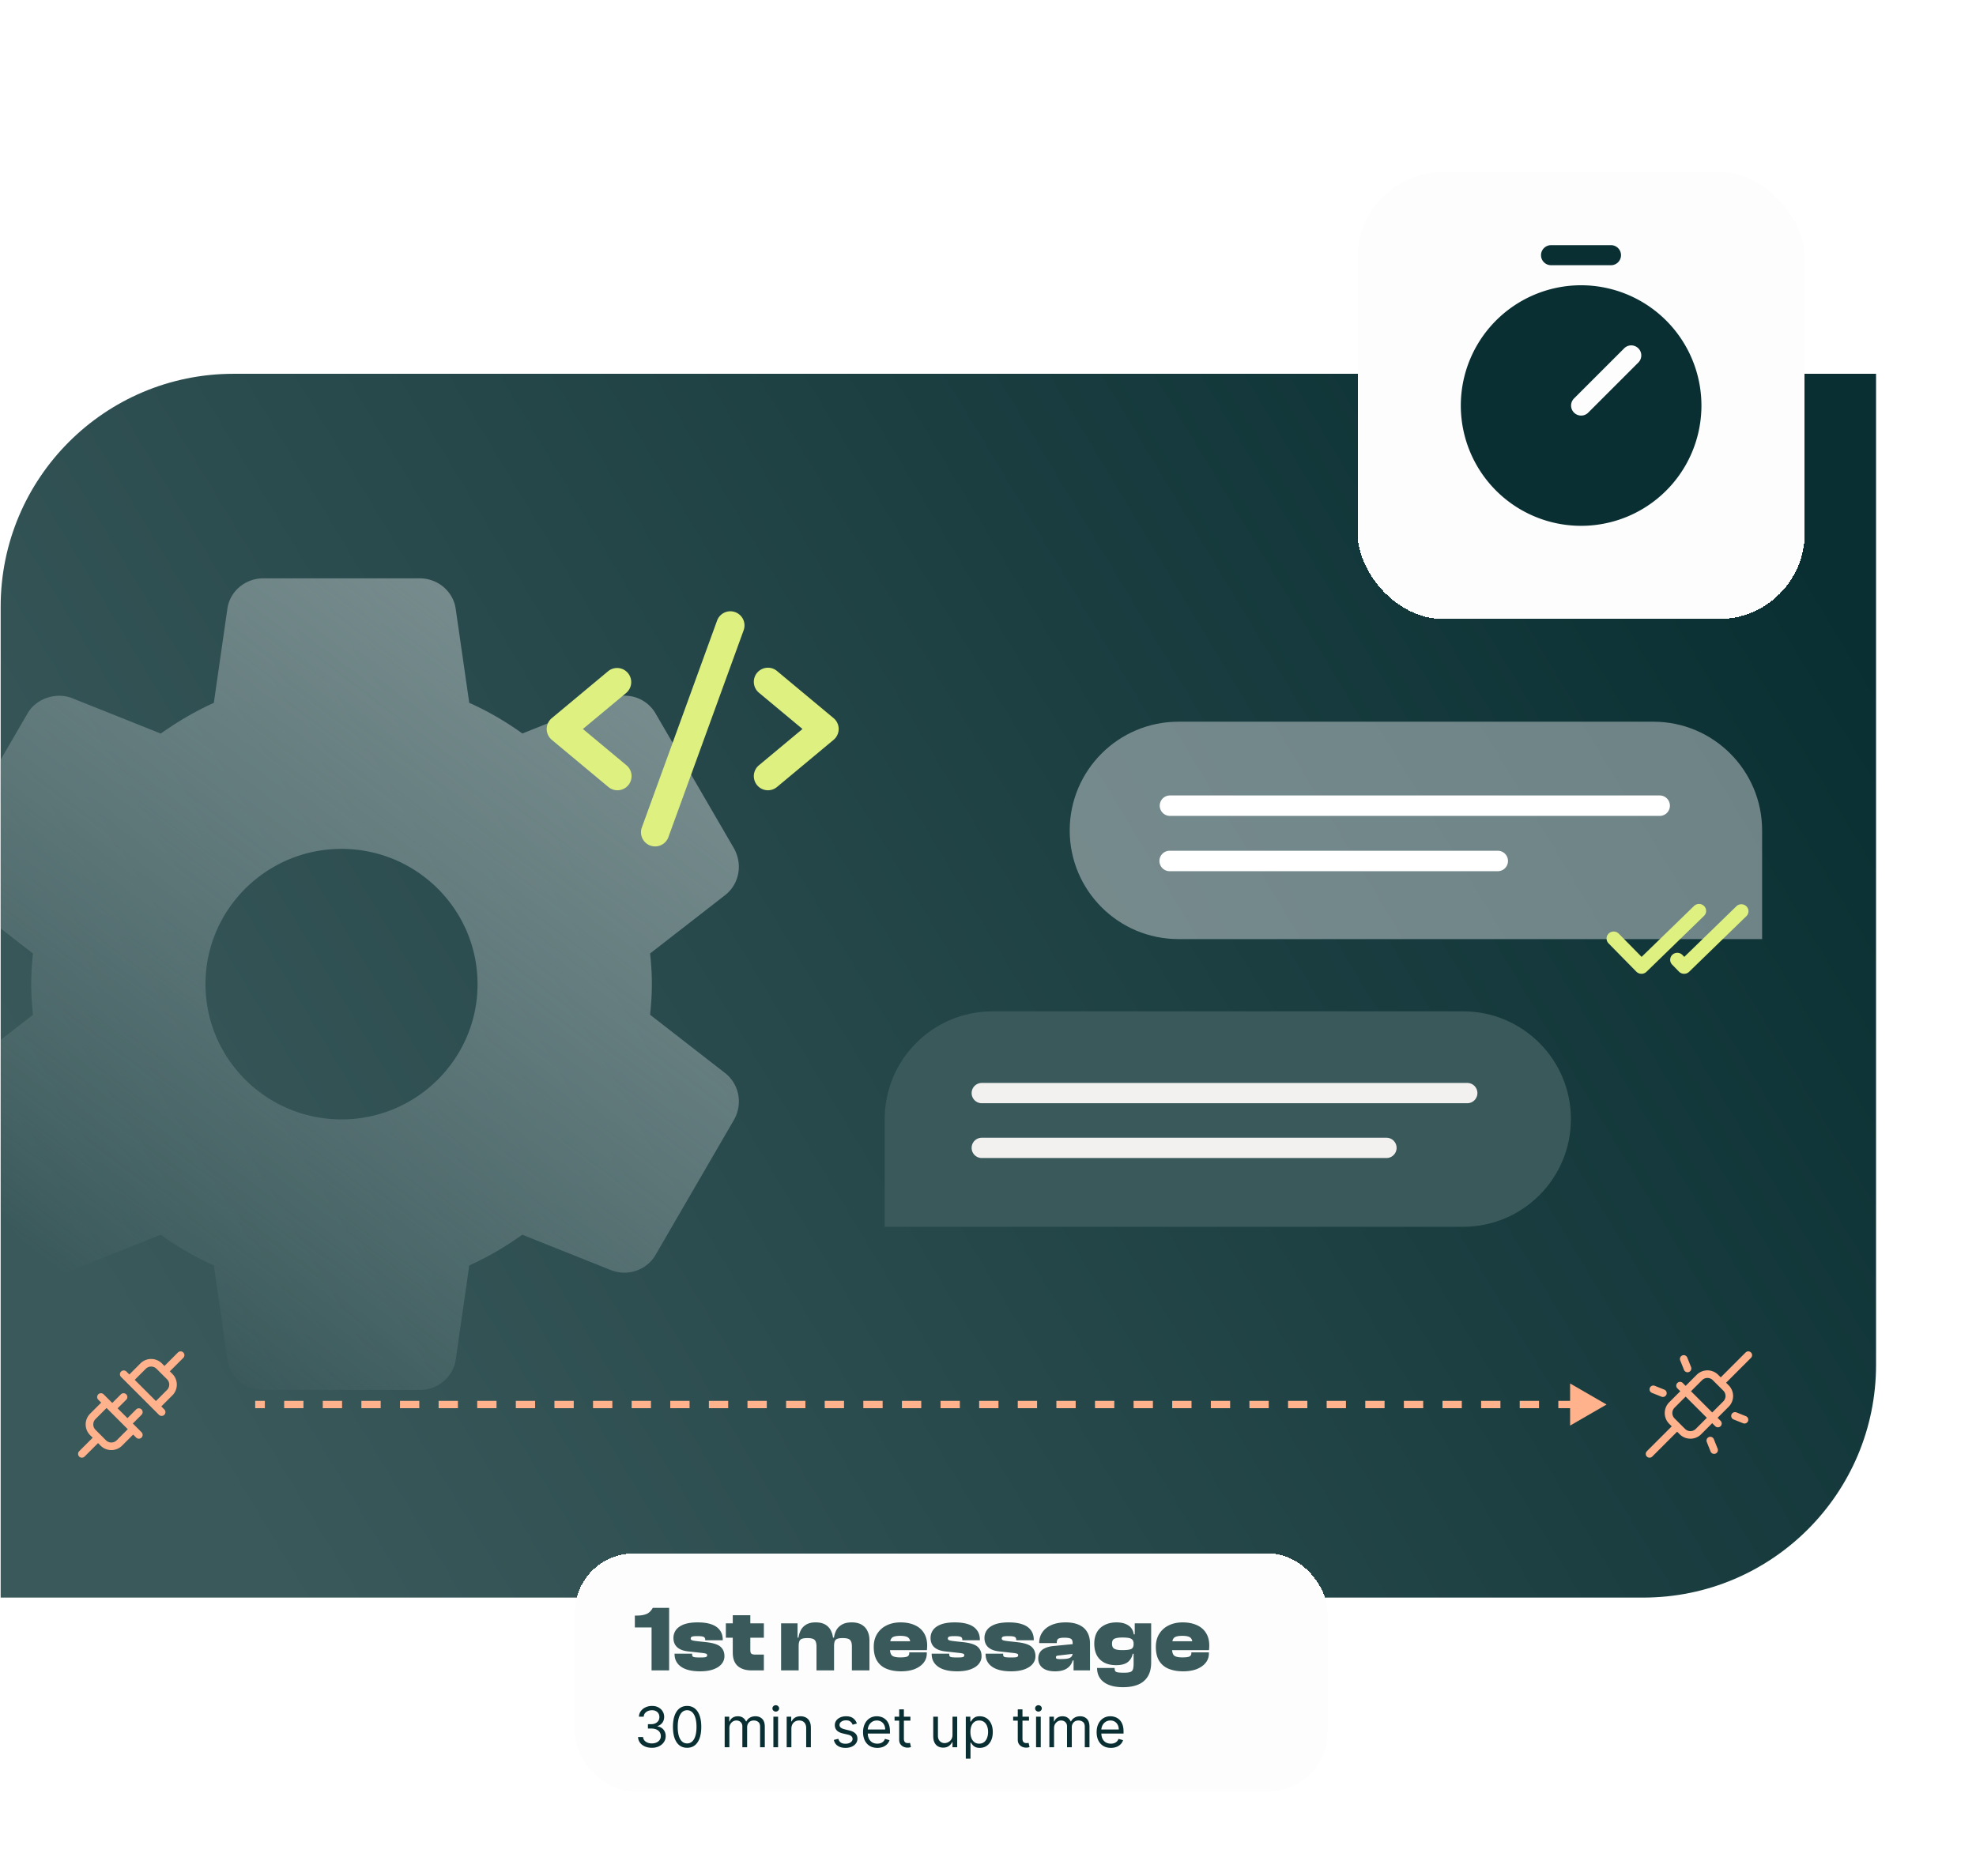 <svg xmlns="http://www.w3.org/2000/svg" width="813" height="772" fill="none"><path fill="url(#a)" d="M.27 249.644c0-52.92 42.9-95.819 95.819-95.819H771.88v407.81c0 52.918-42.898 95.816-95.816 95.816H.27V249.644Z"/><g clip-path="url(#b)"><path fill="url(#c)" fill-opacity=".75" d="m298.339 441.601-30.865-24.006c.391-3.702.727-8.03.727-12.609 0-4.578-.322-8.906-.727-12.608l30.893-24.02c5.737-4.509 7.304-12.511 3.652-19.177l-32.097-55.236c-3.428-6.234-10.942-9.435-18.567-6.638l-36.421 14.542c-6.981-5.01-14.299-9.24-21.869-12.622l-5.54-38.423c-.91-7.293-7.29-12.804-14.831-12.804h-64.362c-7.542 0-13.908 5.511-14.804 12.692l-5.554 38.563c-7.332 3.285-14.537 7.46-21.827 12.622l-36.519-14.584c-6.842-2.63-15.027.32-18.428 6.527l-32.138 55.305c-3.792 6.374-2.225 14.654 3.638 19.275l30.866 24.006c-.49 4.69-.728 8.767-.728 12.595 0 3.827.238 7.904.728 12.608l-30.894 24.02c-5.737 4.523-7.29 12.525-3.638 19.177l32.097 55.235c3.428 6.221 10.872 9.449 18.567 6.639l36.42-14.543c6.968 4.996 14.286 9.227 21.856 12.622l5.54 38.41c.91 7.32 7.276 12.831 14.832 12.831h64.361c7.542 0 13.922-5.511 14.818-12.692l5.554-38.549c7.332-3.298 14.524-7.46 21.827-12.637l36.519 14.585a15.1 15.1 0 0 0 5.485 1.03c5.428 0 10.423-2.951 12.942-7.543l32.237-55.528c3.582-6.513 2.015-14.514-3.75-19.065Zm-157.827 19.065c-30.865 0-55.966-24.966-55.966-55.666 0-30.7 25.101-55.666 55.966-55.666 30.866 0 55.967 24.966 55.967 55.666 0 30.7-25.101 55.666-55.967 55.666Z"/><path fill="#DEF080" d="M257.72 285.091 239.827 300l17.893 14.909a5.805 5.805 0 0 1 1.869 6.212 5.813 5.813 0 0 1-9.309 2.72l-23.25-19.375a5.808 5.808 0 0 1-1.543-6.932 5.808 5.808 0 0 1 1.543-2l23.25-19.375a5.814 5.814 0 0 1 7.44 8.932Zm85.25 10.443-23.25-19.375a5.819 5.819 0 0 0-6.448-.715 5.798 5.798 0 0 0-2.861 3.434 5.82 5.82 0 0 0 .424 4.45 5.832 5.832 0 0 0 1.445 1.763L330.173 300l-17.893 14.909a5.816 5.816 0 0 0-.782 8.216 5.813 5.813 0 0 0 8.222.716l23.25-19.375a5.815 5.815 0 0 0 0-8.932Zm-40.484-43.623a5.8 5.8 0 0 0-4.445.196 5.82 5.82 0 0 0-3.005 3.282l-31 85.25a5.815 5.815 0 0 0 10.928 3.972l31-85.25a5.806 5.806 0 0 0-.196-4.446 5.815 5.815 0 0 0-3.282-3.004Z"/><path fill="#FFB28C" d="M58.23 580.02a1.557 1.557 0 0 0-1.703-.339c-.19.078-.363.194-.508.339l-3.582 3.584-4.04-4.041 3.583-3.582a1.564 1.564 0 0 0-2.21-2.211l-3.583 3.584-3.582-3.584a1.564 1.564 0 0 0-2.21 2.211l1.24 1.238-4.555 4.553a6.24 6.24 0 0 0-1.831 4.42 6.251 6.251 0 0 0 1.831 4.42l1.05 1.048-5.548 5.547a1.57 1.57 0 0 0-.458 1.106 1.566 1.566 0 0 0 1.563 1.563 1.555 1.555 0 0 0 1.106-.458l5.547-5.549 1.049 1.051a6.238 6.238 0 0 0 4.42 1.831 6.239 6.239 0 0 0 4.42-1.831l4.552-4.555 1.238 1.241a1.573 1.573 0 0 0 1.106.458 1.574 1.574 0 0 0 1.105-.458 1.57 1.57 0 0 0 .458-1.106 1.566 1.566 0 0 0-.458-1.105l-3.584-3.582 3.584-3.582a1.569 1.569 0 0 0 .459-1.106 1.562 1.562 0 0 0-.459-1.105Zm-10.212 12.695a3.124 3.124 0 0 1-4.419 0l-4.308-4.314a3.126 3.126 0 0 1 0-4.418l4.553-4.555 8.728 8.729-4.555 4.558Zm27.4-36.133a1.572 1.572 0 0 0-1.106-.458 1.555 1.555 0 0 0-1.105.458l-5.547 5.549-1.049-1.051a6.26 6.26 0 0 0-8.84 0l-4.552 4.555-1.239-1.24a1.564 1.564 0 0 0-2.21 2.211l15.624 15.625a1.573 1.573 0 0 0 1.106.458 1.574 1.574 0 0 0 1.105-.458 1.57 1.57 0 0 0 .458-1.106 1.566 1.566 0 0 0-.458-1.105l-1.24-1.238 4.555-4.553a6.262 6.262 0 0 0 1.83-4.42 6.247 6.247 0 0 0-1.83-4.42l-1.051-1.049 5.549-5.547a1.558 1.558 0 0 0 .339-1.704 1.569 1.569 0 0 0-.34-.507Zm-6.71 15.43-4.552 4.561-8.728-8.729 4.554-4.553a3.127 3.127 0 0 1 4.418 0l4.309 4.297a3.134 3.134 0 0 1 .92 2.215 3.121 3.121 0 0 1-.92 2.215v-.006Z"/></g><path fill="#FFB28C" d="M720.418 556.582a1.578 1.578 0 0 0-1.106-.458 1.556 1.556 0 0 0-1.105.458l-10.234 10.237-1.049-1.051a6.261 6.261 0 0 0-8.84 0l-4.553 4.555-1.238-1.241a1.565 1.565 0 0 0-2.211 2.211l1.24 1.239-4.555 4.552a6.266 6.266 0 0 0-1.831 4.42 6.251 6.251 0 0 0 1.831 4.42l1.051 1.049-10.236 10.234a1.578 1.578 0 0 0-.458 1.106 1.556 1.556 0 0 0 .458 1.105 1.564 1.564 0 0 0 2.211 0l10.234-10.236 1.049 1.051a6.255 6.255 0 0 0 6.812 1.355 6.255 6.255 0 0 0 2.028-1.355l4.553-4.555 1.238 1.24a1.551 1.551 0 0 0 1.105.458 1.557 1.557 0 0 0 1.106-.458 1.567 1.567 0 0 0 .339-1.704 1.578 1.578 0 0 0-.339-.507l-1.24-1.238 4.554-4.553a6.248 6.248 0 0 0 0-8.84l-1.05-1.048 10.236-10.235a1.567 1.567 0 0 0 .339-1.704 1.578 1.578 0 0 0-.339-.507Zm-22.713 31.446a3.128 3.128 0 0 1-4.418 0l-4.309-4.315a3.126 3.126 0 0 1 0-4.418l4.553-4.555 8.729 8.729-4.555 4.559Zm11.316-11.317-4.552 4.549-8.729-8.728 4.555-4.553a3.123 3.123 0 0 1 4.418 0l4.308 4.297a3.118 3.118 0 0 1 0 4.429v.006Zm-17.722-16.875a1.564 1.564 0 1 1 2.902-1.172l1.563 3.907a1.557 1.557 0 0 1-.011 1.197 1.557 1.557 0 0 1-.855.84 1.557 1.557 0 0 1-1.197-.011 1.557 1.557 0 0 1-.84-.855l-1.562-3.906Zm-12.5 11.328a1.56 1.56 0 0 1 1.437-.979c.205-.002.409.037.6.114l3.906 1.563a1.565 1.565 0 1 1-1.172 2.902l-3.906-1.563a1.565 1.565 0 0 1-.98-1.437 1.566 1.566 0 0 1 .115-.6Zm40.402 13.672a1.57 1.57 0 0 1-1.432.983 1.554 1.554 0 0 1-.599-.112l-3.906-1.562a1.572 1.572 0 0 1-.872-2.037 1.57 1.57 0 0 1 2.038-.871l3.906 1.562a1.565 1.565 0 0 1 .865 2.037Zm-12.5 11.34a1.57 1.57 0 0 1-.871 2.031 1.57 1.57 0 0 1-2.031-.871l-1.563-3.906a1.569 1.569 0 0 1 .865-2.037 1.566 1.566 0 0 1 2.038.865l1.562 3.918Z"/><g filter="url(#d)"><rect width="309.662" height="97.913" x="228" y="635" fill="#FDFDFD" rx="24.287" shape-rendering="crispEdges"/><path fill="#3A595B" d="M266.774 683.144h-7.224v-17.677h-6.879v-4.88h.961c1.409 0 2.651-.205 3.727-.615 1.076-.41 1.973-1.268 2.69-2.574h6.725v25.746Zm12.728.384c-3.407 0-6.008-.628-7.801-1.883-1.793-1.255-2.69-2.997-2.69-5.226v-.154h7.225v.384c0 .538.217.871.653 1 .461.128 1.345.192 2.651.192 1.255 0 2.05-.064 2.383-.192.333-.154.499-.398.499-.731 0-.307-.128-.512-.384-.614-.256-.128-.833-.244-1.729-.346l-5.611-.615c-1.998-.205-3.522-.769-4.572-1.691-1.051-.948-1.576-2.241-1.576-3.881 0-1.153.32-2.203.961-3.151.666-.973 1.729-1.755 3.189-2.344 1.486-.589 3.433-.884 5.841-.884 2.254 0 4.137.269 5.649.807 1.537.538 2.69 1.345 3.458 2.421.794 1.05 1.191 2.37 1.191 3.958v.154h-7.224v-.231c0-.333-.077-.602-.23-.807-.128-.23-.436-.397-.923-.499-.461-.103-1.178-.154-2.151-.154-1.179 0-1.922.09-2.229.269-.282.154-.423.41-.423.769 0 .256.141.461.423.614.307.154 1.025.295 2.152.423l3.842.423c2.818.307 4.765.935 5.841 1.883 1.076.947 1.614 2.241 1.614 3.881 0 1.204-.397 2.28-1.191 3.228-.769.922-1.896 1.652-3.382 2.19-1.485.538-3.304.807-5.456.807Zm26.251-.384h-5.072c-2.409 0-4.304-.602-5.688-1.806-1.357-1.205-2.036-3.062-2.036-5.572v-15.333h7.224v14.295c0 .769.141 1.281.423 1.537.307.256.871.384 1.69.384h3.459v6.495Zm0-13.45h-15.64v-5.917h15.64v5.917Zm43.442 13.45h-7.224v-9.761c0-1.358-.256-2.28-.769-2.766-.487-.513-1.486-.769-2.997-.769-1.486 0-2.459.243-2.92.73-.436.461-.654 1.319-.654 2.575h-.73l-.615-3.497h1.307a9.583 9.583 0 0 1 .96-3.036c.513-.948 1.281-1.716 2.306-2.305 1.025-.615 2.37-.923 4.035-.923s3.036.321 4.112.961c1.075.64 1.87 1.511 2.382 2.613.538 1.102.807 2.357.807 3.766v12.412Zm-29.127 0h-7.225v-19.367h6.763v5.956l.462.192v13.219Zm14.563 0h-7.224v-9.761c0-1.358-.256-2.28-.768-2.766-.487-.513-1.486-.769-2.998-.769-1.486 0-2.459.243-2.92.73-.436.461-.653 1.319-.653 2.575h-.731l-.614-3.497h1.268a9.557 9.557 0 0 1 .96-3.036c.487-.948 1.217-1.716 2.191-2.305.999-.615 2.305-.923 3.919-.923 1.691 0 3.062.333 4.112.999a5.88 5.88 0 0 1 2.305 2.69c.513 1.102.769 2.319.769 3.651h.384v12.412Zm27.512.384c-2.178 0-4.112-.333-5.803-.999-1.69-.666-3.01-1.742-3.957-3.228-.948-1.486-1.422-3.433-1.422-5.841 0-2.101.474-3.894 1.422-5.38.947-1.511 2.241-2.664 3.881-3.458 1.665-.82 3.573-1.23 5.725-1.23 2.229 0 4.163.372 5.803 1.115 1.639.717 2.907 1.793 3.804 3.228.896 1.408 1.345 3.15 1.345 5.226 0 .333-.013.64-.039.922 0 .256-.025.563-.077.922h-17.138v-3.651h11.912l-1.575 2.268v-1.345c0-1.179-.307-1.998-.922-2.46-.59-.461-1.678-.691-3.267-.691-1.639 0-2.753.256-3.343.768-.563.513-.845 1.435-.845 2.767v1.844c0 1.358.295 2.28.884 2.767.589.487 1.703.73 3.343.73 1.46 0 2.434-.128 2.92-.384.513-.282.769-.704.769-1.268v-.423h7.224v.461c0 1.435-.436 2.703-1.307 3.805-.871 1.101-2.1 1.972-3.688 2.613-1.589.614-3.472.922-5.649.922Zm23.144 0c-3.407 0-6.007-.628-7.8-1.883-1.794-1.255-2.69-2.997-2.69-5.226v-.154h7.224v.384c0 .538.218.871.653 1 .461.128 1.345.192 2.652.192 1.255 0 2.049-.064 2.382-.192.333-.154.5-.398.5-.731 0-.307-.128-.512-.385-.614-.256-.128-.832-.244-1.729-.346l-5.61-.615c-1.998-.205-3.522-.769-4.573-1.691-1.05-.948-1.575-2.241-1.575-3.881 0-1.153.32-2.203.96-3.151.666-.973 1.73-1.755 3.19-2.344 1.486-.589 3.433-.884 5.841-.884 2.254 0 4.137.269 5.648.807 1.537.538 2.69 1.345 3.459 2.421.794 1.05 1.191 2.37 1.191 3.958v.154h-7.224v-.231c0-.333-.077-.602-.231-.807-.128-.23-.435-.397-.922-.499-.461-.103-1.178-.154-2.152-.154-1.178 0-1.921.09-2.229.269-.281.154-.422.41-.422.769 0 .256.141.461.422.614.308.154 1.025.295 2.152.423l3.843.423c2.818.307 4.765.935 5.841 1.883 1.076.947 1.614 2.241 1.614 3.881 0 1.204-.397 2.28-1.192 3.228-.768.922-1.895 1.652-3.381 2.19-1.486.538-3.305.807-5.457.807Zm22.178 0c-3.407 0-6.007-.628-7.8-1.883-1.794-1.255-2.69-2.997-2.69-5.226v-.154h7.224v.384c0 .538.218.871.653 1 .461.128 1.345.192 2.652.192 1.255 0 2.049-.064 2.382-.192.333-.154.5-.398.5-.731 0-.307-.129-.512-.385-.614-.256-.128-.832-.244-1.729-.346l-5.61-.615c-1.998-.205-3.523-.769-4.573-1.691-1.05-.948-1.575-2.241-1.575-3.881 0-1.153.32-2.203.96-3.151.666-.973 1.729-1.755 3.19-2.344 1.485-.589 3.432-.884 5.84-.884 2.255 0 4.138.269 5.649.807 1.537.538 2.69 1.345 3.459 2.421.794 1.05 1.191 2.37 1.191 3.958v.154h-7.224v-.231c0-.333-.077-.602-.231-.807-.128-.23-.435-.397-.922-.499-.461-.103-1.179-.154-2.152-.154-1.179 0-1.921.09-2.229.269-.282.154-.423.41-.423.769 0 .256.141.461.423.614.308.154 1.025.295 2.152.423l3.843.423c2.818.307 4.765.935 5.841 1.883 1.075.947 1.613 2.241 1.613 3.881 0 1.204-.397 2.28-1.191 3.228-.768.922-1.895 1.652-3.381 2.19-1.486.538-3.305.807-5.457.807Zm32.476-.384h-6.763v-4.304h-.384v-6.879c0-.973-.256-1.588-.769-1.844-.486-.282-1.37-.423-2.651-.423-1.178 0-1.998.141-2.459.423-.436.282-.654.833-.654 1.652v.154h-7.224v-.077c0-1.716.449-3.202 1.345-4.457.897-1.281 2.165-2.267 3.804-2.959 1.64-.692 3.548-1.038 5.726-1.038 2.254 0 4.124.359 5.61 1.076 1.486.692 2.588 1.691 3.305 2.998.743 1.28 1.114 2.83 1.114 4.649v11.029Zm-14.448.384c-2.178 0-3.868-.474-5.072-1.422-1.179-.948-1.768-2.242-1.768-3.881 0-.922.218-1.742.653-2.459.436-.718 1.115-1.294 2.037-1.73.922-.461 2.113-.768 3.573-.922l8.262-.807v3.997l-6.34.73c-.333.025-.577.102-.73.23a.677.677 0 0 0-.192.5c0 .307.14.512.422.615.308.077.743.115 1.307.115 1.281 0 2.293-.064 3.035-.192.743-.154 1.281-.423 1.614-.807.333-.384.5-.935.5-1.652l.538-.154v3.381h-.538c-.359 1.358-1.14 2.447-2.344 3.267-1.204.794-2.856 1.191-4.957 1.191Zm28.041 6.532c-2.255 0-4.176-.307-5.764-.922-1.589-.615-2.805-1.511-3.651-2.69-.845-1.178-1.268-2.613-1.268-4.304h7.224c0 .513.064.91.192 1.192.154.307.5.512 1.038.615.564.102 1.473.153 2.728.153 1.051 0 1.845-.089 2.383-.269.563-.153.948-.499 1.153-1.037.204-.538.307-1.345.307-2.421v-11.836h.461v-4.764h6.763v16.1c0 2.306-.448 4.202-1.345 5.687-.896 1.512-2.203 2.639-3.919 3.382-1.717.743-3.817 1.114-6.302 1.114Zm-2.844-9.068c-1.921 0-3.548-.346-4.88-1.038a7.463 7.463 0 0 1-3.074-3.036c-.692-1.332-1.038-2.92-1.038-4.764 0-1.819.359-3.382 1.076-4.688.743-1.307 1.806-2.306 3.19-2.998 1.383-.717 3.023-1.076 4.918-1.076 1.973 0 3.574.41 4.804 1.23 1.255.794 2.011 2.024 2.267 3.689h1.191l-.538 3.804h-.73c0-.692-.167-1.217-.5-1.575-.307-.359-.794-.602-1.46-.73-.666-.129-1.537-.193-2.613-.193-1.127 0-2.011.09-2.651.269-.615.154-1.051.41-1.307.769-.23.359-.346.858-.346 1.499 0 .64.116 1.152.346 1.537.256.384.692.666 1.307.845.64.179 1.524.269 2.651.269 1.614 0 2.78-.141 3.497-.423.717-.307 1.076-.973 1.076-1.998h.73v3.92h-1.114c-.257 1.409-.923 2.549-1.999 3.42-1.075.845-2.677 1.268-4.803 1.268Zm27.52 2.536c-2.177 0-4.111-.333-5.802-.999-1.691-.666-3.01-1.742-3.958-3.228-.948-1.486-1.422-3.433-1.422-5.841 0-2.101.474-3.894 1.422-5.38.948-1.511 2.242-2.664 3.881-3.458 1.665-.82 3.574-1.23 5.726-1.23 2.228 0 4.163.372 5.802 1.115 1.64.717 2.908 1.793 3.804 3.228.897 1.408 1.345 3.15 1.345 5.226 0 .333-.012.64-.038.922 0 .256-.026.563-.077.922h-17.138v-3.651h11.912l-1.575 2.268v-1.345c0-1.179-.308-1.998-.923-2.46-.589-.461-1.678-.691-3.266-.691-1.639 0-2.754.256-3.343.768-.564.513-.845 1.435-.845 2.767v1.844c0 1.358.294 2.28.883 2.767.59.487 1.704.73 3.343.73 1.461 0 2.434-.128 2.921-.384.512-.282.768-.704.768-1.268v-.423h7.225v.461c0 1.435-.436 2.703-1.307 3.805-.871 1.101-2.101 1.972-3.689 2.613-1.588.614-3.471.922-5.649.922Z"/><path fill="#092F32" d="M259.689 714.999c-1.081 0-2.045-.186-2.891-.557-.84-.371-1.509-.887-2.006-1.547-.491-.666-.758-1.439-.802-2.317h2.063c.044.54.23 1.007.557 1.4.328.387.756.687 1.286.9.529.213 1.116.32 1.76.32.72 0 1.359-.126 1.916-.377.556-.251.993-.601 1.31-1.048a2.63 2.63 0 0 0 .475-1.556c0-.616-.153-1.16-.459-1.629-.306-.475-.753-.846-1.343-1.114-.589-.267-1.31-.401-2.161-.401h-1.343v-1.801h1.343c.666 0 1.25-.12 1.752-.36.508-.24.903-.579 1.187-1.015.289-.437.434-.95.434-1.54 0-.567-.125-1.061-.377-1.482a2.574 2.574 0 0 0-1.064-.982c-.453-.235-.988-.352-1.605-.352-.578 0-1.124.106-1.637.319a3.059 3.059 0 0 0-1.245.909c-.322.393-.496.868-.524 1.425h-1.965c.033-.879.298-1.649.795-2.309a4.994 4.994 0 0 1 1.948-1.556c.808-.371 1.695-.557 2.661-.557 1.037 0 1.927.21 2.669.631.743.415 1.313.963 1.711 1.645.399.683.598 1.42.598 2.211 0 .944-.248 1.749-.745 2.415-.491.666-1.16 1.128-2.006 1.384v.131c1.059.175 1.886.625 2.481 1.351.595.72.892 1.613.892 2.677 0 .912-.248 1.731-.745 2.457-.491.72-1.162 1.288-2.014 1.703-.851.414-1.82.622-2.906.622Zm14.483 0c-1.233 0-2.284-.336-3.152-1.007-.868-.677-1.531-1.657-1.99-2.94-.458-1.288-.687-2.843-.687-4.666 0-1.813.229-3.36.687-4.643.464-1.288 1.13-2.27 1.998-2.947.874-.683 1.922-1.024 3.144-1.024 1.223 0 2.268.341 3.136 1.024.873.677 1.539 1.659 1.998 2.947.464 1.283.696 2.83.696 4.643 0 1.823-.23 3.378-.688 4.666-.459 1.283-1.122 2.263-1.99 2.94-.867.671-1.918 1.007-3.152 1.007Zm0-1.801c1.223 0 2.173-.59 2.849-1.769.677-1.179 1.016-2.86 1.016-5.043 0-1.452-.156-2.689-.467-3.709-.306-1.021-.748-1.799-1.326-2.334-.573-.535-1.264-.802-2.072-.802-1.212 0-2.159.598-2.841 1.793-.682 1.19-1.023 2.874-1.023 5.052 0 1.451.153 2.685.458 3.7.306 1.016.745 1.788 1.318 2.317.579.53 1.275.795 2.088.795Zm15.458 1.572v-12.576h1.867v1.965h.164a3.157 3.157 0 0 1 1.269-1.564c.584-.377 1.285-.565 2.104-.565.83 0 1.52.188 2.071.565.557.371.991.892 1.302 1.564h.131a3.661 3.661 0 0 1 1.449-1.548c.644-.387 1.417-.581 2.317-.581 1.125 0 2.045.352 2.76 1.056.715.699 1.072 1.788 1.072 3.267v8.417h-1.932v-8.417c0-.928-.254-1.591-.762-1.99-.507-.398-1.105-.597-1.793-.597-.884 0-1.569.267-2.055.802-.485.529-.728 1.201-.728 2.014v8.188h-1.965v-8.614c0-.715-.232-1.291-.696-1.727-.464-.442-1.062-.663-1.793-.663-.503 0-.972.133-1.409.401a3.03 3.03 0 0 0-1.048 1.113c-.262.47-.393 1.013-.393 1.63v7.86h-1.932Zm20.039 0v-12.576h1.932v12.576h-1.932Zm.982-14.672c-.376 0-.701-.129-.974-.385a1.238 1.238 0 0 1-.401-.925c0-.361.134-.669.401-.926.273-.256.598-.384.974-.384.377 0 .699.128.967.384.273.257.409.565.409.926 0 .36-.136.668-.409.925a1.35 1.35 0 0 1-.967.385Zm6.422 7.106v7.566h-1.933v-12.576h1.867v1.965h.164a3.592 3.592 0 0 1 1.343-1.54c.6-.393 1.375-.589 2.325-.589.851 0 1.596.174 2.235.524.639.344 1.135.868 1.49 1.572.355.698.532 1.583.532 2.653v7.991h-1.932v-7.86c0-.988-.257-1.758-.77-2.309-.513-.557-1.217-.835-2.112-.835-.617 0-1.168.133-1.654.401-.48.267-.86.657-1.138 1.171-.278.513-.417 1.135-.417 1.866Zm26.947-2.194-1.736.491a3.22 3.22 0 0 0-.483-.843 2.356 2.356 0 0 0-.852-.688c-.36-.18-.821-.27-1.383-.27-.77 0-1.411.177-1.925.532-.507.35-.761.794-.761 1.335 0 .48.175.859.524 1.138.349.278.895.51 1.638.696l1.866.458c1.125.273 1.963.691 2.514 1.253.551.557.827 1.275.827 2.153a3.2 3.2 0 0 1-.622 1.933c-.41.567-.983 1.015-1.72 1.342-.737.328-1.594.492-2.571.492-1.282 0-2.344-.279-3.185-.836-.84-.556-1.372-1.37-1.596-2.439l1.834-.459c.174.677.505 1.184.99 1.523.492.338 1.133.508 1.925.508.9 0 1.615-.192 2.145-.574.535-.387.802-.851.802-1.391 0-.437-.153-.803-.458-1.098-.306-.3-.776-.524-1.409-.671l-2.096-.491c-1.151-.273-1.997-.696-2.538-1.269-.535-.579-.802-1.302-.802-2.17 0-.71.199-1.337.597-1.883.404-.546.953-.974 1.646-1.285.699-.312 1.49-.467 2.375-.467 1.244 0 2.221.273 2.931.819.715.545 1.222 1.266 1.523 2.161Zm8.41 10.022c-1.212 0-2.257-.268-3.136-.803-.873-.54-1.547-1.293-2.022-2.26-.469-.971-.704-2.101-.704-3.389 0-1.288.235-2.424.704-3.406.475-.988 1.135-1.758 1.981-2.309.852-.557 1.845-.835 2.981-.835.655 0 1.301.109 1.94.327.639.219 1.22.573 1.744 1.065.524.485.942 1.13 1.253 1.932.311.802.466 1.79.466 2.964v.819h-9.694v-1.671h7.729c0-.709-.142-1.342-.425-1.899a3.209 3.209 0 0 0-1.196-1.318c-.513-.322-1.119-.483-1.817-.483-.77 0-1.436.191-1.998.573a3.775 3.775 0 0 0-1.286 1.473c-.3.606-.45 1.256-.45 1.949v1.114c0 .949.164 1.754.491 2.415.333.655.795 1.154 1.384 1.498.59.339 1.275.508 2.055.508.508 0 .966-.071 1.376-.213a2.946 2.946 0 0 0 1.072-.655c.3-.295.532-.661.696-1.097l1.867.524a4.143 4.143 0 0 1-.991 1.67 4.837 4.837 0 0 1-1.719 1.114c-.683.262-1.449.393-2.301.393Zm13.616-12.838v1.637h-6.517v-1.637h6.517Zm-4.618-3.013h1.932v11.986c0 .546.08.955.238 1.228.164.268.371.448.622.541.257.087.527.131.811.131.212 0 .387-.011.524-.033l.327-.066.393 1.736a3.957 3.957 0 0 1-.548.147 4.021 4.021 0 0 1-.893.082 3.885 3.885 0 0 1-1.605-.352 3.186 3.186 0 0 1-1.293-1.072c-.339-.481-.508-1.087-.508-1.818v-12.51Zm21.934 10.447v-7.434h1.933v12.576h-1.933v-2.129h-.131c-.294.638-.753 1.182-1.375 1.629-.622.442-1.408.663-2.358.663-.786 0-1.485-.172-2.096-.516-.611-.349-1.092-.873-1.441-1.572-.349-.704-.524-1.591-.524-2.66v-7.991h1.932v7.86c0 .917.257 1.648.77 2.194.518.546 1.179.819 1.981.819.48 0 .969-.123 1.466-.369a3.2 3.2 0 0 0 1.261-1.13c.343-.507.515-1.154.515-1.94Zm5.472 9.858v-17.292h1.866v1.997h.23c.142-.218.338-.496.589-.835.257-.344.622-.649 1.097-.917.481-.273 1.13-.409 1.949-.409 1.059 0 1.992.265 2.8.794.808.529 1.438 1.28 1.891 2.252.453.971.68 2.117.68 3.438 0 1.332-.227 2.487-.68 3.464-.453.971-1.08 1.724-1.883 2.259-.802.53-1.727.795-2.775.795-.808 0-1.455-.134-1.941-.402-.486-.273-.859-.581-1.121-.925a12.175 12.175 0 0 1-.606-.868h-.164v6.649h-1.932Zm1.899-11.004c0 .949.139 1.787.418 2.513.278.721.685 1.286 1.22 1.695.535.404 1.19.606 1.965.606.807 0 1.482-.213 2.022-.639.546-.431.955-1.01 1.228-1.736.278-.731.418-1.544.418-2.439 0-.885-.137-1.682-.41-2.391-.267-.715-.674-1.28-1.22-1.695-.54-.42-1.22-.63-2.038-.63-.786 0-1.447.199-1.982.597-.535.393-.939.945-1.211 1.654-.273.704-.41 1.526-.41 2.465Zm24.104-6.288v1.637h-6.517v-1.637h6.517Zm-4.618-3.013h1.933v11.986c0 .546.079.955.237 1.228.164.268.371.448.622.541.257.087.527.131.811.131.213 0 .387-.011.524-.033l.327-.066.393 1.736a3.957 3.957 0 0 1-.548.147 4.015 4.015 0 0 1-.893.082 3.88 3.88 0 0 1-1.604-.352 3.182 3.182 0 0 1-1.294-1.072c-.338-.481-.508-1.087-.508-1.818v-12.51Zm7.525 15.589v-12.576h1.932v12.576h-1.932Zm.982-14.672c-.377 0-.701-.129-.974-.385a1.235 1.235 0 0 1-.401-.925c0-.361.133-.669.401-.926.273-.256.597-.384.974-.384s.699.128.966.384c.273.257.41.565.41.926 0 .36-.137.668-.41.925a1.346 1.346 0 0 1-.966.385Zm4.489 14.672v-12.576h1.867v1.965h.163a3.157 3.157 0 0 1 1.269-1.564c.584-.377 1.286-.565 2.105-.565.829 0 1.52.188 2.071.565.557.371.991.892 1.302 1.564h.131a3.661 3.661 0 0 1 1.449-1.548c.644-.387 1.416-.581 2.317-.581 1.124 0 2.044.352 2.759 1.056.715.699 1.073 1.788 1.073 3.267v8.417h-1.932v-8.417c0-.928-.254-1.591-.762-1.99-.507-.398-1.105-.597-1.793-.597-.884 0-1.569.267-2.055.802-.486.529-.729 1.201-.729 2.014v8.188h-1.965v-8.614c0-.715-.232-1.291-.696-1.727-.464-.442-1.061-.663-1.793-.663-.502 0-.971.133-1.408.401a3.03 3.03 0 0 0-1.048 1.113c-.262.47-.393 1.013-.393 1.63v7.86h-1.932Zm25.311.262c-1.211 0-2.257-.268-3.135-.803-.874-.54-1.548-1.293-2.023-2.26-.469-.971-.704-2.101-.704-3.389 0-1.288.235-2.424.704-3.406.475-.988 1.136-1.758 1.982-2.309.851-.557 1.845-.835 2.98-.835.655 0 1.302.109 1.94.327.639.219 1.22.573 1.744 1.065.524.485.942 1.13 1.253 1.932.311.802.467 1.79.467 2.964v.819h-9.694v-1.671h7.729c0-.709-.142-1.342-.426-1.899a3.206 3.206 0 0 0-1.195-1.318c-.514-.322-1.119-.483-1.818-.483-.77 0-1.436.191-1.998.573a3.765 3.765 0 0 0-1.285 1.473 4.335 4.335 0 0 0-.451 1.949v1.114c0 .949.164 1.754.492 2.415.333.655.794 1.154 1.383 1.498.59.339 1.275.508 2.055.508.508 0 .967-.071 1.376-.213a2.938 2.938 0 0 0 1.072-.655c.301-.295.533-.661.696-1.097l1.867.524a4.132 4.132 0 0 1-.991 1.67 4.828 4.828 0 0 1-1.719 1.114c-.682.262-1.449.393-2.301.393Z"/></g><g clip-path="url(#e)"><path fill="#3A595B" d="M408.33 416.195h193.675c24.468 0 44.332 19.863 44.332 44.33 0 24.466-19.864 44.33-44.33 44.33H364v-44.33c0-24.467 19.863-44.33 44.33-44.33Z"/><path fill="#F3F1EF" d="M570.437 468.212H403.939a4.172 4.172 0 0 0 0 8.344h166.498a4.172 4.172 0 1 0 0-8.344Zm33.188-22.55H403.939a4.171 4.171 0 1 0 0 8.343h199.686a4.172 4.172 0 1 0 0-8.343Z"/></g><g clip-path="url(#f)"><path fill="#CED5D6" d="M725 386.46H484.85c-24.687 0-44.73-20.042-44.73-44.729 0-24.687 20.043-44.73 44.73-44.73h195.421C704.958 297 725 317.044 725 341.731v44.729Z" opacity=".5"/><path fill="#fff" d="M616.297 350.104H481.309a4.21 4.21 0 1 0 0 8.419h134.988a4.21 4.21 0 0 0 0-8.419Zm66.496-22.755H481.309a4.21 4.21 0 0 0 0 8.419h201.484a4.21 4.21 0 1 0 0-8.419Z"/></g><path fill="#DEF080" d="M701.124 372.853a2.962 2.962 0 0 0-4.128-.031l-21.579 20.956-9.38-9.542a2.963 2.963 0 0 0-4.137-.084 2.84 2.84 0 0 0-.07 4.08l11.437 11.647a2.95 2.95 0 0 0 2.077.863h.033a2.952 2.952 0 0 0 2.048-.831l23.673-23.001a2.84 2.84 0 0 0 .026-4.057Zm-10.302 27.027a2.955 2.955 0 0 0 2.072.862h.032a2.95 2.95 0 0 0 2.048-.831l23.673-23.001a2.84 2.84 0 0 0-.244-4.059 2.965 2.965 0 0 0-3.852-.029l-21.569 20.957-.77-.785a2.963 2.963 0 0 0-4.137-.085 2.842 2.842 0 0 0-.086 4.066l.016.015 2.817 2.89Z"/><g filter="url(#g)"><rect width="184" height="184" x="541" y="62" fill="#FDFDFD" rx="35.352" shape-rendering="crispEdges"/><path fill="#092F32" d="M633 108.625a49.504 49.504 0 0 0-45.732 30.557 49.497 49.497 0 0 0 10.73 53.945 49.507 49.507 0 0 0 53.945 10.73 49.497 49.497 0 0 0 30.557-45.732 49.555 49.555 0 0 0-49.5-49.5Zm23.543 31.793-20.625 20.625a4.111 4.111 0 0 1-4.497.895 4.104 4.104 0 0 1-1.339-.895 4.111 4.111 0 0 1-.895-4.497c.207-.501.511-.956.895-1.339l20.625-20.625a4.111 4.111 0 0 1 4.497-.895c.501.207.956.511 1.339.895a4.111 4.111 0 0 1 .895 4.497 4.104 4.104 0 0 1-.895 1.339ZM616.5 96.25a4.127 4.127 0 0 1 4.125-4.125h24.75a4.126 4.126 0 0 1 0 8.25h-24.75a4.126 4.126 0 0 1-4.125-4.125Z"/></g><path fill="#FFB28C" d="m661 578-15-8.66v17.32l15-8.66Zm-556 0v1.5h3.971v-3H105v1.5Zm11.914 0v1.5h7.943v-3h-7.943v1.5Zm15.886 0v1.5h7.943v-3H132.8v1.5Zm15.886 0v1.5h7.943v-3h-7.943v1.5Zm15.885 0v1.5h7.943v-3h-7.943v1.5Zm15.886 0v1.5h7.943v-3h-7.943v1.5Zm15.886 0v1.5h7.943v-3h-7.943v1.5Zm15.886 0v1.5h7.942v-3h-7.942v1.5Zm15.885 0v1.5h7.943v-3h-7.943v1.5ZM244 578v1.5h7.943v-3H244v1.5Zm15.886 0v1.5h7.943v-3h-7.943v1.5Zm15.885 0v1.5h7.943v-3h-7.943v1.5Zm15.886 0v1.5h7.943v-3h-7.943v1.5Zm15.886 0v1.5h7.943v-3h-7.943v1.5Zm15.886 0v1.5h7.942v-3h-7.942v1.5Zm15.885 0v1.5h7.943v-3h-7.943v1.5Zm15.886 0v1.5h7.943v-3H355.2v1.5Zm15.886 0v1.5h7.943v-3h-7.943v1.5Zm15.885 0v1.5h7.943v-3h-7.943v1.5Zm15.886 0v1.5h7.943v-3h-7.943v1.5Zm15.886 0v1.5h7.943v-3h-7.943v1.5Zm15.886 0v1.5h7.943v-3h-7.943v1.5Zm15.885 0v1.5h7.943v-3h-7.943v1.5Zm15.886 0v1.5h7.943v-3H466.4v1.5Zm15.886 0v1.5h7.943v-3h-7.943v1.5Zm15.886 0v1.5h7.942v-3h-7.942v1.5Zm15.885 0v1.5H522v-3h-7.943v1.5Zm15.886 0v1.5h7.943v-3h-7.943v1.5Zm15.886 0v1.5h7.943v-3h-7.943v1.5Zm15.886 0v1.5h7.942v-3h-7.942v1.5Zm15.885 0v1.5h7.943v-3H577.6v1.5Zm15.886 0v1.5h7.943v-3h-7.943v1.5Zm15.886 0v1.5h7.943v-3h-7.943v1.5Zm15.886 0v1.5h7.942v-3h-7.942v1.5Zm15.885 0v1.5h7.943v-3h-7.943v1.5Z"/><defs><clipPath id="b"><path fill="#fff" d="M0 197h400v460H0z"/></clipPath><clipPath id="e"><path fill="#fff" d="M364 416.195h282.337v88.661H364z"/></clipPath><clipPath id="f"><path fill="#fff" d="M440.12 297H725v89.46H440.12z"/></clipPath><linearGradient id="a" x1="726.634" x2="74.134" y1="195" y2="586.5" gradientUnits="userSpaceOnUse"><stop stop-color="#092F32"/><stop offset="1" stop-color="#3A595B"/></linearGradient><linearGradient id="c" x1="292.5" x2="57.5" y1="238" y2="548.5" gradientUnits="userSpaceOnUse"><stop stop-color="#9DACAD"/><stop offset="1" stop-color="#CED5D6" stop-opacity="0"/></linearGradient><filter id="d" width="377.902" height="166.153" x="202.41" y="605.145" color-interpolation-filters="sRGB" filterUnits="userSpaceOnUse"><feFlood flood-opacity="0" result="BackgroundImageFix"/><feColorMatrix in="SourceAlpha" result="hardAlpha" values="0 0 0 0 0 0 0 0 0 0 0 0 0 0 0 0 0 0 127 0"/><feOffset dx="8.53" dy="4.265"/><feGaussianBlur stdDeviation="17.06"/><feComposite in2="hardAlpha" operator="out"/><feColorMatrix values="0 0 0 0 0.227 0 0 0 0 0.349 0 0 0 0 0.357 0 0 0 0.15 0"/><feBlend in2="BackgroundImageFix" result="effect1_dropShadow_7350_409"/><feBlend in="SourceGraphic" in2="effect1_dropShadow_7350_409" result="shape"/></filter><filter id="g" width="324.272" height="324.272" x="488.398" y=".631" color-interpolation-filters="sRGB" filterUnits="userSpaceOnUse"><feFlood flood-opacity="0" result="BackgroundImageFix"/><feColorMatrix in="SourceAlpha" result="hardAlpha" values="0 0 0 0 0 0 0 0 0 0 0 0 0 0 0 0 0 0 127 0"/><feOffset dx="17.534" dy="8.767"/><feGaussianBlur stdDeviation="35.068"/><feComposite in2="hardAlpha" operator="out"/><feColorMatrix values="0 0 0 0 0.647 0 0 0 0 0.639 0 0 0 0 0.639 0 0 0 0.25 0"/><feBlend in2="BackgroundImageFix" result="effect1_dropShadow_7350_409"/><feBlend in="SourceGraphic" in2="effect1_dropShadow_7350_409" result="shape"/></filter></defs></svg>